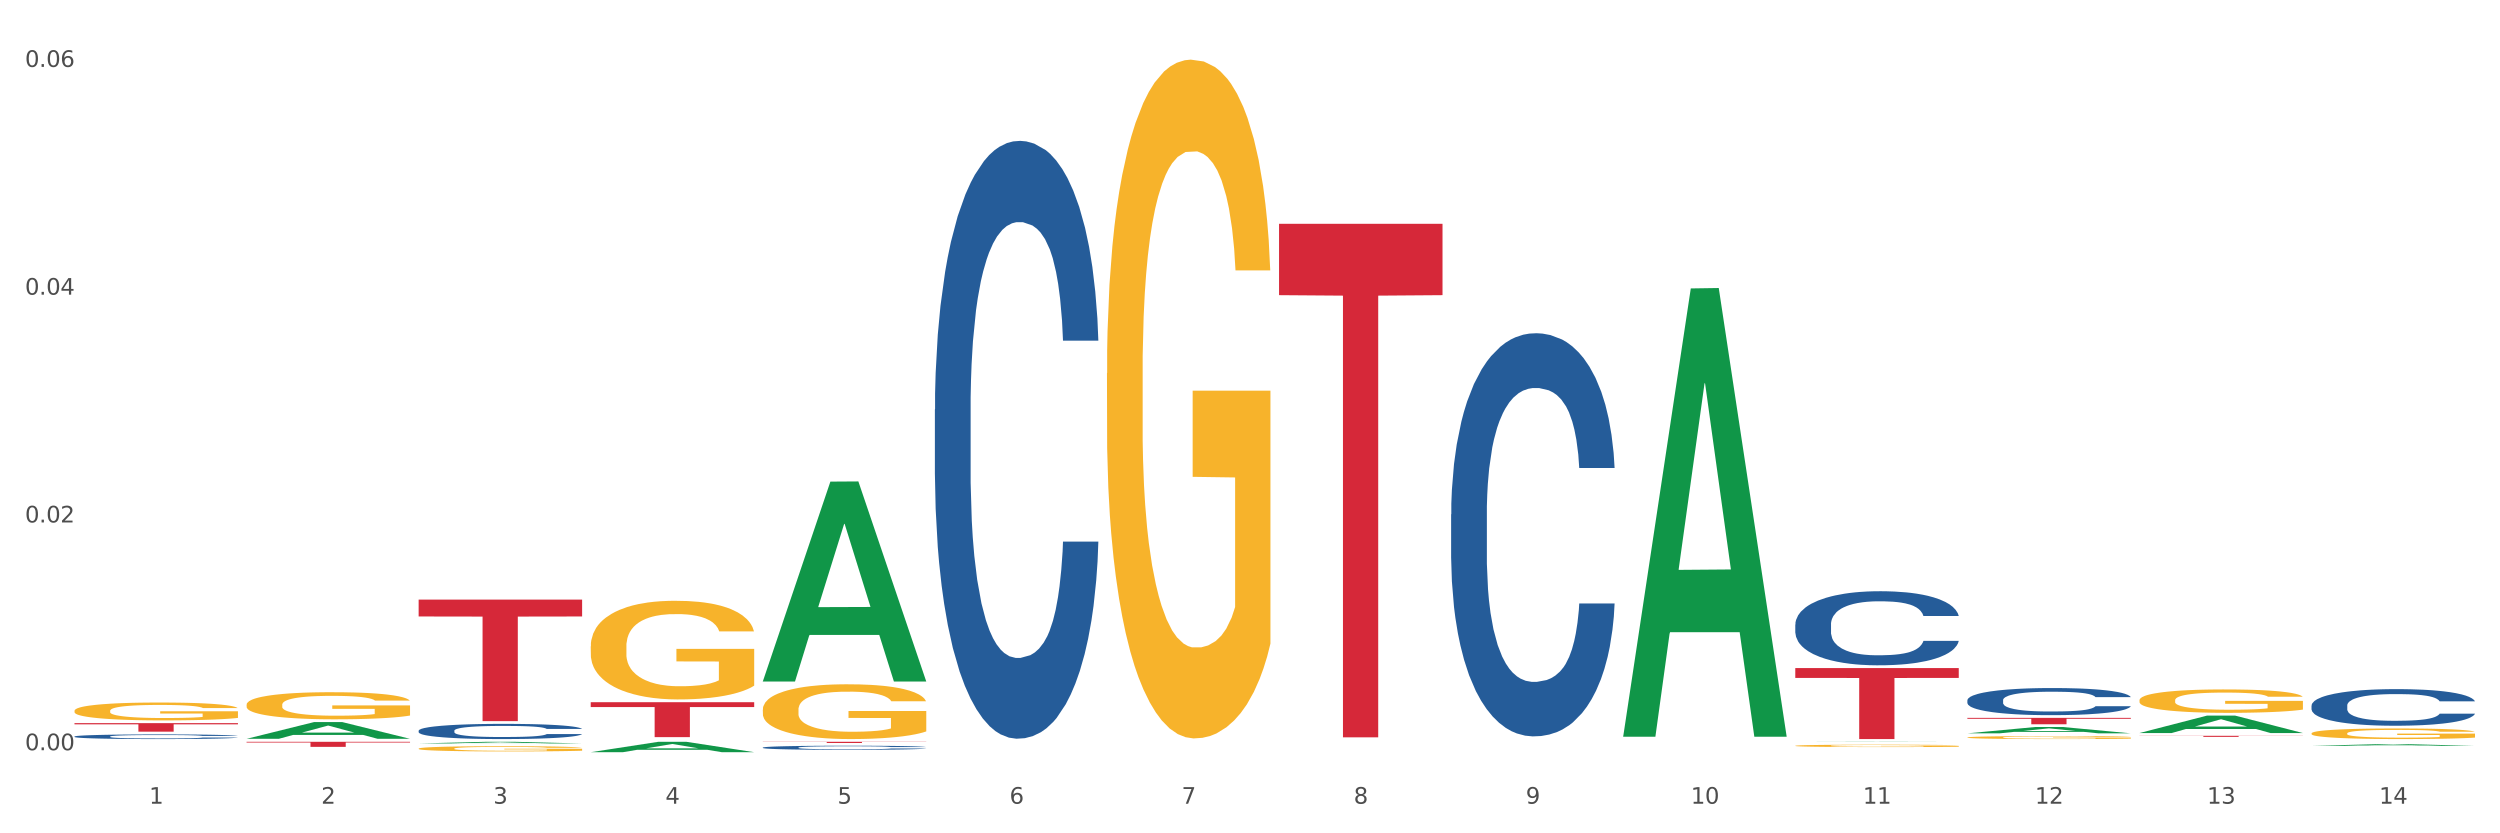 <?xml version="1.0" encoding="utf-8" standalone="no"?>
<!DOCTYPE svg PUBLIC "-//W3C//DTD SVG 1.1//EN"
  "http://www.w3.org/Graphics/SVG/1.1/DTD/svg11.dtd">
<svg xmlns:xlink="http://www.w3.org/1999/xlink" width="1080pt" height="360pt" viewBox="0 0 1080 360" xmlns="http://www.w3.org/2000/svg" version="1.1">
 <rect x="0" y="0" width="1080" height="360" fill="#333333" stroke="none"/>
 <defs>
  <style type="text/css">*{stroke-linejoin: round; stroke-linecap: butt}</style>
 </defs>
 <g id="figure_1">
  <g id="patch_1">
   <path d="M 0 360 
L 1080 360 
L 1080 0 
L 0 0 
z
" style="fill: #ffffff; stroke: #ffffff; stroke-linejoin: miter"/>
  </g>
  <g id="axes_1">
   <g id="matplotlib.axis_1">
    <g id="xtick_1">
     <g id="text_1">
      <!-- 1 -->
      <g style="fill: #4d4d4d" transform="translate(64.432 347.204) scale(0.096 -0.096)">
       <defs>
        <path id="DejaVuSans-31" d="M 794 531 
L 1825 531 
L 1825 4091 
L 703 3866 
L 703 4441 
L 1819 4666 
L 2450 4666 
L 2450 531 
L 3481 531 
L 3481 0 
L 794 0 
L 794 531 
z
" transform="scale(0.016)"/>
       </defs>
       <use xlink:href="#DejaVuSans-31"/>
      </g>
     </g>
    </g>
    <g id="xtick_2">
     <g id="text_2">
      <!-- 2 -->
      <g style="fill: #4d4d4d" transform="translate(138.771 347.204) scale(0.096 -0.096)">
       <defs>
        <path id="DejaVuSans-32" d="M 1228 531 
L 3431 531 
L 3431 0 
L 469 0 
L 469 531 
Q 828 903 1448 1529 
Q 2069 2156 2228 2338 
Q 2531 2678 2651 2914 
Q 2772 3150 2772 3378 
Q 2772 3750 2511 3984 
Q 2250 4219 1831 4219 
Q 1534 4219 1204 4116 
Q 875 4013 500 3803 
L 500 4441 
Q 881 4594 1212 4672 
Q 1544 4750 1819 4750 
Q 2544 4750 2975 4387 
Q 3406 4025 3406 3419 
Q 3406 3131 3298 2873 
Q 3191 2616 2906 2266 
Q 2828 2175 2409 1742 
Q 1991 1309 1228 531 
z
" transform="scale(0.016)"/>
       </defs>
       <use xlink:href="#DejaVuSans-32"/>
      </g>
     </g>
    </g>
    <g id="xtick_3">
     <g id="text_3">
      <!-- 3 -->
      <g style="fill: #4d4d4d" transform="translate(213.109 347.204) scale(0.096 -0.096)">
       <defs>
        <path id="DejaVuSans-33" d="M 2597 2516 
Q 3050 2419 3304 2112 
Q 3559 1806 3559 1356 
Q 3559 666 3084 287 
Q 2609 -91 1734 -91 
Q 1441 -91 1130 -33 
Q 819 25 488 141 
L 488 750 
Q 750 597 1062 519 
Q 1375 441 1716 441 
Q 2309 441 2620 675 
Q 2931 909 2931 1356 
Q 2931 1769 2642 2001 
Q 2353 2234 1838 2234 
L 1294 2234 
L 1294 2753 
L 1863 2753 
Q 2328 2753 2575 2939 
Q 2822 3125 2822 3475 
Q 2822 3834 2567 4026 
Q 2313 4219 1838 4219 
Q 1578 4219 1281 4162 
Q 984 4106 628 3988 
L 628 4550 
Q 988 4650 1302 4700 
Q 1616 4750 1894 4750 
Q 2613 4750 3031 4423 
Q 3450 4097 3450 3541 
Q 3450 3153 3228 2886 
Q 3006 2619 2597 2516 
z
" transform="scale(0.016)"/>
       </defs>
       <use xlink:href="#DejaVuSans-33"/>
      </g>
     </g>
    </g>
    <g id="xtick_4">
     <g id="text_4">
      <!-- 4 -->
      <g style="fill: #4d4d4d" transform="translate(287.448 347.204) scale(0.096 -0.096)">
       <defs>
        <path id="DejaVuSans-34" d="M 2419 4116 
L 825 1625 
L 2419 1625 
L 2419 4116 
z
M 2253 4666 
L 3047 4666 
L 3047 1625 
L 3713 1625 
L 3713 1100 
L 3047 1100 
L 3047 0 
L 2419 0 
L 2419 1100 
L 313 1100 
L 313 1709 
L 2253 4666 
z
" transform="scale(0.016)"/>
       </defs>
       <use xlink:href="#DejaVuSans-34"/>
      </g>
     </g>
    </g>
    <g id="xtick_5">
     <g id="text_5">
      <!-- 5 -->
      <g style="fill: #4d4d4d" transform="translate(361.787 347.204) scale(0.096 -0.096)">
       <defs>
        <path id="DejaVuSans-35" d="M 691 4666 
L 3169 4666 
L 3169 4134 
L 1269 4134 
L 1269 2991 
Q 1406 3038 1543 3061 
Q 1681 3084 1819 3084 
Q 2600 3084 3056 2656 
Q 3513 2228 3513 1497 
Q 3513 744 3044 326 
Q 2575 -91 1722 -91 
Q 1428 -91 1123 -41 
Q 819 9 494 109 
L 494 744 
Q 775 591 1075 516 
Q 1375 441 1709 441 
Q 2250 441 2565 725 
Q 2881 1009 2881 1497 
Q 2881 1984 2565 2268 
Q 2250 2553 1709 2553 
Q 1456 2553 1204 2497 
Q 953 2441 691 2322 
L 691 4666 
z
" transform="scale(0.016)"/>
       </defs>
       <use xlink:href="#DejaVuSans-35"/>
      </g>
     </g>
    </g>
    <g id="xtick_6">
     <g id="text_6">
      <!-- 6 -->
      <g style="fill: #4d4d4d" transform="translate(436.125 347.204) scale(0.096 -0.096)">
       <defs>
        <path id="DejaVuSans-36" d="M 2113 2584 
Q 1688 2584 1439 2293 
Q 1191 2003 1191 1497 
Q 1191 994 1439 701 
Q 1688 409 2113 409 
Q 2538 409 2786 701 
Q 3034 994 3034 1497 
Q 3034 2003 2786 2293 
Q 2538 2584 2113 2584 
z
M 3366 4563 
L 3366 3988 
Q 3128 4100 2886 4159 
Q 2644 4219 2406 4219 
Q 1781 4219 1451 3797 
Q 1122 3375 1075 2522 
Q 1259 2794 1537 2939 
Q 1816 3084 2150 3084 
Q 2853 3084 3261 2657 
Q 3669 2231 3669 1497 
Q 3669 778 3244 343 
Q 2819 -91 2113 -91 
Q 1303 -91 875 529 
Q 447 1150 447 2328 
Q 447 3434 972 4092 
Q 1497 4750 2381 4750 
Q 2619 4750 2861 4703 
Q 3103 4656 3366 4563 
z
" transform="scale(0.016)"/>
       </defs>
       <use xlink:href="#DejaVuSans-36"/>
      </g>
     </g>
    </g>
    <g id="xtick_7">
     <g id="text_7">
      <!-- 7 -->
      <g style="fill: #4d4d4d" transform="translate(510.464 347.204) scale(0.096 -0.096)">
       <defs>
        <path id="DejaVuSans-37" d="M 525 4666 
L 3525 4666 
L 3525 4397 
L 1831 0 
L 1172 0 
L 2766 4134 
L 525 4134 
L 525 4666 
z
" transform="scale(0.016)"/>
       </defs>
       <use xlink:href="#DejaVuSans-37"/>
      </g>
     </g>
    </g>
    <g id="xtick_8">
     <g id="text_8">
      <!-- 8 -->
      <g style="fill: #4d4d4d" transform="translate(584.803 347.204) scale(0.096 -0.096)">
       <defs>
        <path id="DejaVuSans-38" d="M 2034 2216 
Q 1584 2216 1326 1975 
Q 1069 1734 1069 1313 
Q 1069 891 1326 650 
Q 1584 409 2034 409 
Q 2484 409 2743 651 
Q 3003 894 3003 1313 
Q 3003 1734 2745 1975 
Q 2488 2216 2034 2216 
z
M 1403 2484 
Q 997 2584 770 2862 
Q 544 3141 544 3541 
Q 544 4100 942 4425 
Q 1341 4750 2034 4750 
Q 2731 4750 3128 4425 
Q 3525 4100 3525 3541 
Q 3525 3141 3298 2862 
Q 3072 2584 2669 2484 
Q 3125 2378 3379 2068 
Q 3634 1759 3634 1313 
Q 3634 634 3220 271 
Q 2806 -91 2034 -91 
Q 1263 -91 848 271 
Q 434 634 434 1313 
Q 434 1759 690 2068 
Q 947 2378 1403 2484 
z
M 1172 3481 
Q 1172 3119 1398 2916 
Q 1625 2713 2034 2713 
Q 2441 2713 2670 2916 
Q 2900 3119 2900 3481 
Q 2900 3844 2670 4047 
Q 2441 4250 2034 4250 
Q 1625 4250 1398 4047 
Q 1172 3844 1172 3481 
z
" transform="scale(0.016)"/>
       </defs>
       <use xlink:href="#DejaVuSans-38"/>
      </g>
     </g>
    </g>
    <g id="xtick_9">
     <g id="text_9">
      <!-- 9 -->
      <g style="fill: #4d4d4d" transform="translate(659.142 347.204) scale(0.096 -0.096)">
       <defs>
        <path id="DejaVuSans-39" d="M 703 97 
L 703 672 
Q 941 559 1184 500 
Q 1428 441 1663 441 
Q 2288 441 2617 861 
Q 2947 1281 2994 2138 
Q 2813 1869 2534 1725 
Q 2256 1581 1919 1581 
Q 1219 1581 811 2004 
Q 403 2428 403 3163 
Q 403 3881 828 4315 
Q 1253 4750 1959 4750 
Q 2769 4750 3195 4129 
Q 3622 3509 3622 2328 
Q 3622 1225 3098 567 
Q 2575 -91 1691 -91 
Q 1453 -91 1209 -44 
Q 966 3 703 97 
z
M 1959 2075 
Q 2384 2075 2632 2365 
Q 2881 2656 2881 3163 
Q 2881 3666 2632 3958 
Q 2384 4250 1959 4250 
Q 1534 4250 1286 3958 
Q 1038 3666 1038 3163 
Q 1038 2656 1286 2365 
Q 1534 2075 1959 2075 
z
" transform="scale(0.016)"/>
       </defs>
       <use xlink:href="#DejaVuSans-39"/>
      </g>
     </g>
    </g>
    <g id="xtick_10">
     <g id="text_10">
      <!-- 10 -->
      <g style="fill: #4d4d4d" transform="translate(730.426 347.204) scale(0.096 -0.096)">
       <defs>
        <path id="DejaVuSans-30" d="M 2034 4250 
Q 1547 4250 1301 3770 
Q 1056 3291 1056 2328 
Q 1056 1369 1301 889 
Q 1547 409 2034 409 
Q 2525 409 2770 889 
Q 3016 1369 3016 2328 
Q 3016 3291 2770 3770 
Q 2525 4250 2034 4250 
z
M 2034 4750 
Q 2819 4750 3233 4129 
Q 3647 3509 3647 2328 
Q 3647 1150 3233 529 
Q 2819 -91 2034 -91 
Q 1250 -91 836 529 
Q 422 1150 422 2328 
Q 422 3509 836 4129 
Q 1250 4750 2034 4750 
z
" transform="scale(0.016)"/>
       </defs>
       <use xlink:href="#DejaVuSans-31"/>
       <use xlink:href="#DejaVuSans-30" transform="translate(63.623 0)"/>
      </g>
     </g>
    </g>
    <g id="xtick_11">
     <g id="text_11">
      <!-- 11 -->
      <g style="fill: #4d4d4d" transform="translate(804.765 347.204) scale(0.096 -0.096)">
       <use xlink:href="#DejaVuSans-31"/>
       <use xlink:href="#DejaVuSans-31" transform="translate(63.623 0)"/>
      </g>
     </g>
    </g>
    <g id="xtick_12">
     <g id="text_12">
      <!-- 12 -->
      <g style="fill: #4d4d4d" transform="translate(879.104 347.204) scale(0.096 -0.096)">
       <use xlink:href="#DejaVuSans-31"/>
       <use xlink:href="#DejaVuSans-32" transform="translate(63.623 0)"/>
      </g>
     </g>
    </g>
    <g id="xtick_13">
     <g id="text_13">
      <!-- 13 -->
      <g style="fill: #4d4d4d" transform="translate(953.442 347.204) scale(0.096 -0.096)">
       <use xlink:href="#DejaVuSans-31"/>
       <use xlink:href="#DejaVuSans-33" transform="translate(63.623 0)"/>
      </g>
     </g>
    </g>
    <g id="xtick_14">
     <g id="text_14">
      <!-- 14 -->
      <g style="fill: #4d4d4d" transform="translate(1027.781 347.204) scale(0.096 -0.096)">
       <use xlink:href="#DejaVuSans-31"/>
       <use xlink:href="#DejaVuSans-34" transform="translate(63.623 0)"/>
      </g>
     </g>
    </g>
    <g id="xtick_15"/>
    <g id="xtick_16"/>
    <g id="xtick_17"/>
    <g id="xtick_18"/>
    <g id="xtick_19"/>
    <g id="xtick_20"/>
    <g id="xtick_21"/>
    <g id="xtick_22"/>
    <g id="xtick_23"/>
    <g id="xtick_24"/>
    <g id="xtick_25"/>
    <g id="xtick_26"/>
    <g id="xtick_27"/>
   </g>
   <g id="matplotlib.axis_2">
    <g id="ytick_1">
     <g id="text_15">
      <!-- 0.00 -->
      <g style="fill: #4d4d4d" transform="translate(10.8 324.103) scale(0.096 -0.096)">
       <defs>
        <path id="DejaVuSans-2e" d="M 684 794 
L 1344 794 
L 1344 0 
L 684 0 
L 684 794 
z
" transform="scale(0.016)"/>
       </defs>
       <use xlink:href="#DejaVuSans-30"/>
       <use xlink:href="#DejaVuSans-2e" transform="translate(63.623 0)"/>
       <use xlink:href="#DejaVuSans-30" transform="translate(95.41 0)"/>
       <use xlink:href="#DejaVuSans-30" transform="translate(159.033 0)"/>
      </g>
     </g>
    </g>
    <g id="ytick_2">
     <g id="text_16">
      <!-- 0.02 -->
      <g style="fill: #4d4d4d" transform="translate(10.8 225.702) scale(0.096 -0.096)">
       <use xlink:href="#DejaVuSans-30"/>
       <use xlink:href="#DejaVuSans-2e" transform="translate(63.623 0)"/>
       <use xlink:href="#DejaVuSans-30" transform="translate(95.41 0)"/>
       <use xlink:href="#DejaVuSans-32" transform="translate(159.033 0)"/>
      </g>
     </g>
    </g>
    <g id="ytick_3">
     <g id="text_17">
      <!-- 0.04 -->
      <g style="fill: #4d4d4d" transform="translate(10.8 127.301) scale(0.096 -0.096)">
       <use xlink:href="#DejaVuSans-30"/>
       <use xlink:href="#DejaVuSans-2e" transform="translate(63.623 0)"/>
       <use xlink:href="#DejaVuSans-30" transform="translate(95.41 0)"/>
       <use xlink:href="#DejaVuSans-34" transform="translate(159.033 0)"/>
      </g>
     </g>
    </g>
    <g id="ytick_4">
     <g id="text_18">
      <!-- 0.06 -->
      <g style="fill: #4d4d4d" transform="translate(10.8 28.901) scale(0.096 -0.096)">
       <use xlink:href="#DejaVuSans-30"/>
       <use xlink:href="#DejaVuSans-2e" transform="translate(63.623 0)"/>
       <use xlink:href="#DejaVuSans-30" transform="translate(95.41 0)"/>
       <use xlink:href="#DejaVuSans-36" transform="translate(159.033 0)"/>
      </g>
     </g>
    </g>
    <g id="ytick_5"/>
    <g id="ytick_6"/>
    <g id="ytick_7"/>
   </g>
   <g id="PolyCollection_1">
    <path d="M 924.24 316.664 
L 924.312 316.657 
L 953.435 309.136 
L 965.52 309.129 
L 994.861 316.678 
L 980.883 316.678 
L 974.548 314.92 
L 944.48 314.92 
L 944.261 314.948 
L 938.145 316.678 
L 924.24 316.678 
L 924.24 316.664 
L 948.265 313.871 
L 970.763 313.864 
L 959.623 310.738 
L 959.478 310.724 
L 959.332 310.745 
L 948.193 313.864 
L 948.265 313.871 
L 924.24 316.664 
z
" clip-path="url(#p79825a7c13)" style="fill: #109648"/>
    <path d="M 998.578 322.217 
L 998.651 322.217 
L 1027.773 321.459 
L 1039.859 321.459 
L 1069.2 322.219 
L 1055.221 322.219 
L 1048.887 322.042 
L 1018.818 322.042 
L 1018.6 322.045 
L 1012.484 322.219 
L 998.578 322.219 
L 998.578 322.217 
L 1022.604 321.936 
L 1045.101 321.935 
L 1033.962 321.621 
L 1033.816 321.619 
L 1033.671 321.621 
L 1022.531 321.935 
L 1022.604 321.936 
L 998.578 322.217 
z
" clip-path="url(#p79825a7c13)" style="fill: #109648"/>
    <path d="M 849.901 310.13 
L 920.523 310.13 
L 920.523 310.515 
L 892.742 310.517 
L 892.742 312.895 
L 877.514 312.895 
L 877.514 310.517 
L 849.901 310.515 
L 849.901 310.133 
L 849.901 310.13 
z
" clip-path="url(#p79825a7c13)" style="fill: #d62839"/>
    <path d="M 924.24 317.857 
L 994.861 317.857 
L 994.861 317.92 
L 967.081 317.921 
L 967.081 318.313 
L 951.852 318.313 
L 951.852 317.921 
L 924.24 317.92 
L 924.24 317.857 
L 924.24 317.857 
z
" clip-path="url(#p79825a7c13)" style="fill: #d62839"/>
    <path d="M 775.562 288.594 
L 846.184 288.594 
L 846.184 292.858 
L 818.404 292.887 
L 818.404 319.277 
L 803.175 319.277 
L 803.175 292.887 
L 775.562 292.858 
L 775.562 288.623 
L 775.562 288.594 
z
" clip-path="url(#p79825a7c13)" style="fill: #d62839"/>
    <path d="M 552.546 96.678 
L 623.168 96.678 
L 623.168 127.508 
L 595.388 127.716 
L 595.388 318.527 
L 580.159 318.527 
L 580.159 127.716 
L 552.546 127.508 
L 552.546 96.886 
L 552.546 96.678 
z
" clip-path="url(#p79825a7c13)" style="fill: #d62839"/>
    <path d="M 329.53 320.455 
L 400.152 320.455 
L 400.152 320.527 
L 372.371 320.527 
L 372.371 320.968 
L 357.143 320.968 
L 357.143 320.527 
L 329.53 320.527 
L 329.53 320.456 
L 329.53 320.455 
z
" clip-path="url(#p79825a7c13)" style="fill: #d62839"/>
    <path d="M 255.191 303.339 
L 325.813 303.339 
L 325.813 305.439 
L 298.033 305.453 
L 298.033 318.455 
L 282.804 318.455 
L 282.804 305.453 
L 255.191 305.439 
L 255.191 303.353 
L 255.191 303.339 
z
" clip-path="url(#p79825a7c13)" style="fill: #d62839"/>
    <path d="M 998.578 304.807 
L 998.662 304.793 
L 998.662 304.388 
L 998.912 303.839 
L 999.83 302.828 
L 1000.999 302.062 
L 1003.003 301.166 
L 1004.088 300.791 
L 1005.507 300.372 
L 1008.429 299.693 
L 1011.768 299.115 
L 1014.105 298.797 
L 1015.858 298.595 
L 1019.781 298.234 
L 1022.035 298.075 
L 1024.373 297.945 
L 1026.376 297.858 
L 1029.715 297.757 
L 1032.387 297.714 
L 1035.475 297.699 
L 1038.063 297.714 
L 1041.486 297.772 
L 1046.494 297.945 
L 1048.414 298.046 
L 1051.002 298.219 
L 1053.673 298.451 
L 1055.844 298.682 
L 1058.348 299.014 
L 1060.936 299.447 
L 1063.44 299.996 
L 1065.193 300.502 
L 1066.612 301.036 
L 1067.864 301.687 
L 1068.783 302.394 
L 1069.2 302.987 
L 1053.924 302.987 
L 1053.506 302.452 
L 1052.671 301.874 
L 1051.837 301.484 
L 1050.918 301.166 
L 1049.499 300.805 
L 1048.247 300.574 
L 1046.16 300.3 
L 1044.24 300.126 
L 1042.654 300.025 
L 1040.734 299.938 
L 1036.644 299.852 
L 1033.722 299.852 
L 1031.886 299.881 
L 1029.632 299.953 
L 1027.712 300.054 
L 1025.458 300.227 
L 1023.705 300.415 
L 1021.952 300.661 
L 1020.95 300.834 
L 1019.448 301.152 
L 1018.446 301.412 
L 1017.11 301.86 
L 1016.359 302.178 
L 1015.023 303.001 
L 1014.439 303.608 
L 1014.188 304.027 
L 1014.022 304.489 
L 1014.022 306.743 
L 1014.522 307.754 
L 1014.94 308.187 
L 1015.608 308.679 
L 1016.86 309.314 
L 1018.696 309.935 
L 1020.616 310.383 
L 1022.202 310.658 
L 1023.705 310.86 
L 1025.207 311.019 
L 1027.044 311.163 
L 1028.547 311.25 
L 1030.8 311.337 
L 1033.472 311.38 
L 1035.559 311.38 
L 1039.816 311.308 
L 1041.736 311.236 
L 1043.572 311.135 
L 1045.576 310.976 
L 1047.162 310.802 
L 1048.08 310.672 
L 1049.583 310.398 
L 1050.752 310.109 
L 1051.753 309.777 
L 1052.421 309.488 
L 1053.172 309.054 
L 1053.757 308.563 
L 1053.924 308.303 
L 1069.2 308.303 
L 1068.866 308.823 
L 1068.282 309.329 
L 1067.113 310.008 
L 1066.195 310.398 
L 1064.776 310.875 
L 1063.273 311.279 
L 1061.186 311.727 
L 1059.266 312.059 
L 1057.263 312.348 
L 1055.092 312.608 
L 1051.169 312.969 
L 1049.75 313.07 
L 1046.745 313.244 
L 1044.407 313.345 
L 1040.985 313.446 
L 1037.479 313.504 
L 1033.806 313.518 
L 1030.55 313.489 
L 1026.96 313.403 
L 1024.707 313.316 
L 1022.202 313.186 
L 1019.281 312.984 
L 1016.526 312.738 
L 1013.938 312.449 
L 1011.517 312.117 
L 1009.263 311.741 
L 1006.342 311.12 
L 1004.171 310.513 
L 1002.585 309.95 
L 1001.5 309.473 
L 1000.415 308.866 
L 999.83 308.447 
L 998.912 307.436 
L 998.578 306.497 
L 998.578 304.807 
z
" clip-path="url(#p79825a7c13)" style="fill: #255c99"/>
    <path d="M 849.901 302.497 
L 849.984 302.487 
L 849.984 302.187 
L 850.235 301.78 
L 851.153 301.031 
L 852.322 300.464 
L 854.325 299.8 
L 855.41 299.522 
L 856.829 299.212 
L 859.751 298.708 
L 863.09 298.28 
L 865.428 298.045 
L 867.181 297.895 
L 871.104 297.627 
L 873.358 297.51 
L 875.695 297.413 
L 877.699 297.349 
L 881.038 297.274 
L 883.709 297.242 
L 886.798 297.231 
L 889.386 297.242 
L 892.808 297.285 
L 897.817 297.413 
L 899.737 297.488 
L 902.325 297.617 
L 904.996 297.788 
L 907.166 297.959 
L 909.671 298.205 
L 912.258 298.526 
L 914.763 298.933 
L 916.516 299.308 
L 917.935 299.704 
L 919.187 300.186 
L 920.105 300.71 
L 920.523 301.149 
L 905.246 301.149 
L 904.829 300.753 
L 903.994 300.325 
L 903.159 300.036 
L 902.241 299.8 
L 900.822 299.533 
L 899.57 299.361 
L 897.483 299.158 
L 895.563 299.03 
L 893.977 298.955 
L 892.057 298.89 
L 887.966 298.826 
L 885.045 298.826 
L 883.208 298.848 
L 880.954 298.901 
L 879.034 298.976 
L 876.78 299.104 
L 875.027 299.244 
L 873.274 299.426 
L 872.273 299.554 
L 870.77 299.789 
L 869.768 299.982 
L 868.433 300.314 
L 867.681 300.549 
L 866.346 301.16 
L 865.761 301.609 
L 865.511 301.919 
L 865.344 302.262 
L 865.344 303.932 
L 865.845 304.681 
L 866.262 305.002 
L 866.93 305.366 
L 868.182 305.837 
L 870.019 306.297 
L 871.939 306.629 
L 873.525 306.832 
L 875.027 306.982 
L 876.53 307.1 
L 878.367 307.207 
L 879.869 307.271 
L 882.123 307.335 
L 884.794 307.367 
L 886.881 307.367 
L 891.139 307.314 
L 893.059 307.26 
L 894.895 307.185 
L 896.899 307.068 
L 898.485 306.939 
L 899.403 306.843 
L 900.905 306.64 
L 902.074 306.426 
L 903.076 306.179 
L 903.744 305.965 
L 904.495 305.644 
L 905.079 305.28 
L 905.246 305.088 
L 920.523 305.088 
L 920.189 305.473 
L 919.604 305.848 
L 918.436 306.351 
L 917.517 306.64 
L 916.098 306.993 
L 914.596 307.293 
L 912.509 307.624 
L 910.589 307.87 
L 908.585 308.085 
L 906.415 308.277 
L 902.491 308.545 
L 901.072 308.62 
L 898.067 308.748 
L 895.73 308.823 
L 892.307 308.898 
L 888.801 308.941 
L 885.128 308.952 
L 881.873 308.93 
L 878.283 308.866 
L 876.029 308.802 
L 873.525 308.705 
L 870.603 308.556 
L 867.848 308.374 
L 865.261 308.159 
L 862.84 307.913 
L 860.586 307.635 
L 857.664 307.175 
L 855.494 306.725 
L 853.908 306.308 
L 852.823 305.955 
L 851.737 305.505 
L 851.153 305.195 
L 850.235 304.445 
L 849.901 303.75 
L 849.901 302.497 
z
" clip-path="url(#p79825a7c13)" style="fill: #255c99"/>
    <path d="M 626.885 222.209 
L 626.968 222.05 
L 626.968 217.596 
L 627.219 211.552 
L 628.137 200.418 
L 629.306 191.988 
L 631.309 182.127 
L 632.394 177.991 
L 633.813 173.379 
L 636.735 165.903 
L 640.074 159.541 
L 642.411 156.041 
L 644.164 153.815 
L 648.088 149.838 
L 650.342 148.089 
L 652.679 146.657 
L 654.683 145.703 
L 658.022 144.589 
L 660.693 144.112 
L 663.782 143.953 
L 666.369 144.112 
L 669.792 144.748 
L 674.801 146.657 
L 676.721 147.771 
L 679.308 149.679 
L 681.98 152.224 
L 684.15 154.769 
L 686.654 158.427 
L 689.242 163.199 
L 691.747 169.243 
L 693.5 174.81 
L 694.919 180.695 
L 696.171 187.853 
L 697.089 195.646 
L 697.506 202.168 
L 682.23 202.168 
L 681.813 196.283 
L 680.978 189.92 
L 680.143 185.626 
L 679.225 182.127 
L 677.806 178.15 
L 676.554 175.605 
L 674.467 172.583 
L 672.547 170.675 
L 670.961 169.561 
L 669.041 168.607 
L 664.95 167.653 
L 662.029 167.653 
L 660.192 167.971 
L 657.938 168.766 
L 656.018 169.879 
L 653.764 171.788 
L 652.011 173.856 
L 650.258 176.56 
L 649.257 178.468 
L 647.754 181.968 
L 646.752 184.831 
L 645.417 189.761 
L 644.665 193.261 
L 643.33 202.327 
L 642.745 209.007 
L 642.495 213.62 
L 642.328 218.71 
L 642.328 243.522 
L 642.829 254.656 
L 643.246 259.428 
L 643.914 264.836 
L 645.166 271.834 
L 647.003 278.674 
L 648.923 283.605 
L 650.509 286.627 
L 652.011 288.853 
L 653.514 290.603 
L 655.35 292.194 
L 656.853 293.148 
L 659.107 294.102 
L 661.778 294.579 
L 663.865 294.579 
L 668.122 293.784 
L 670.042 292.989 
L 671.879 291.876 
L 673.882 290.126 
L 675.468 288.217 
L 676.387 286.786 
L 677.889 283.764 
L 679.058 280.583 
L 680.06 276.924 
L 680.728 273.743 
L 681.479 268.971 
L 682.063 263.564 
L 682.23 260.7 
L 697.506 260.7 
L 697.173 266.427 
L 696.588 271.993 
L 695.42 279.469 
L 694.501 283.764 
L 693.082 289.013 
L 691.58 293.466 
L 689.493 298.397 
L 687.573 302.055 
L 685.569 305.236 
L 683.399 308.099 
L 679.475 312.076 
L 678.056 313.189 
L 675.051 315.098 
L 672.714 316.211 
L 669.291 317.325 
L 665.785 317.961 
L 662.112 318.12 
L 658.856 317.802 
L 655.267 316.847 
L 653.013 315.893 
L 650.509 314.462 
L 647.587 312.235 
L 644.832 309.531 
L 642.244 306.35 
L 639.824 302.691 
L 637.57 298.556 
L 634.648 291.716 
L 632.478 285.036 
L 630.892 278.833 
L 629.806 273.584 
L 628.721 266.904 
L 628.137 262.291 
L 627.219 251.157 
L 626.885 240.818 
L 626.885 222.209 
z
" clip-path="url(#p79825a7c13)" style="fill: #255c99"/>
    <path d="M 775.562 269.789 
L 775.646 269.76 
L 775.646 268.941 
L 775.896 267.83 
L 776.814 265.784 
L 777.983 264.235 
L 779.986 262.423 
L 781.072 261.663 
L 782.491 260.815 
L 785.412 259.441 
L 788.752 258.272 
L 791.089 257.629 
L 792.842 257.22 
L 796.765 256.489 
L 799.019 256.167 
L 801.357 255.904 
L 803.36 255.729 
L 806.699 255.524 
L 809.37 255.437 
L 812.459 255.407 
L 815.047 255.437 
L 818.469 255.553 
L 823.478 255.904 
L 825.398 256.109 
L 827.986 256.46 
L 830.657 256.927 
L 832.828 257.395 
L 835.332 258.067 
L 837.92 258.944 
L 840.424 260.055 
L 842.177 261.078 
L 843.596 262.16 
L 844.848 263.475 
L 845.766 264.907 
L 846.184 266.106 
L 830.908 266.106 
L 830.49 265.024 
L 829.655 263.855 
L 828.821 263.066 
L 827.902 262.423 
L 826.483 261.692 
L 825.231 261.224 
L 823.144 260.669 
L 821.224 260.318 
L 819.638 260.113 
L 817.718 259.938 
L 813.628 259.763 
L 810.706 259.763 
L 808.87 259.821 
L 806.616 259.967 
L 804.696 260.172 
L 802.442 260.523 
L 800.689 260.903 
L 798.936 261.4 
L 797.934 261.75 
L 796.431 262.393 
L 795.43 262.92 
L 794.094 263.826 
L 793.343 264.469 
L 792.007 266.135 
L 791.423 267.363 
L 791.172 268.21 
L 791.005 269.146 
L 791.005 273.706 
L 791.506 275.752 
L 791.924 276.629 
L 792.591 277.623 
L 793.844 278.909 
L 795.68 280.166 
L 797.6 281.072 
L 799.186 281.627 
L 800.689 282.037 
L 802.191 282.358 
L 804.028 282.65 
L 805.53 282.826 
L 807.784 283.001 
L 810.456 283.089 
L 812.543 283.089 
L 816.8 282.943 
L 818.72 282.797 
L 820.556 282.592 
L 822.56 282.27 
L 824.146 281.92 
L 825.064 281.657 
L 826.567 281.101 
L 827.735 280.517 
L 828.737 279.844 
L 829.405 279.26 
L 830.156 278.383 
L 830.741 277.389 
L 830.908 276.863 
L 846.184 276.863 
L 845.85 277.915 
L 845.266 278.938 
L 844.097 280.312 
L 843.179 281.101 
L 841.76 282.066 
L 840.257 282.884 
L 838.17 283.791 
L 836.25 284.463 
L 834.247 285.047 
L 832.076 285.574 
L 828.153 286.304 
L 826.734 286.509 
L 823.728 286.86 
L 821.391 287.064 
L 817.969 287.269 
L 814.463 287.386 
L 810.79 287.415 
L 807.534 287.357 
L 803.944 287.181 
L 801.69 287.006 
L 799.186 286.743 
L 796.264 286.334 
L 793.51 285.837 
L 790.922 285.252 
L 788.501 284.58 
L 786.247 283.82 
L 783.325 282.563 
L 781.155 281.335 
L 779.569 280.195 
L 778.484 279.23 
L 777.399 278.003 
L 776.814 277.155 
L 775.896 275.109 
L 775.562 273.209 
L 775.562 269.789 
z
" clip-path="url(#p79825a7c13)" style="fill: #255c99"/>
    <path d="M 403.869 176.9 
L 403.952 176.664 
L 403.952 170.06 
L 404.202 161.097 
L 405.121 144.586 
L 406.289 132.085 
L 408.293 117.461 
L 409.378 111.328 
L 410.797 104.488 
L 413.719 93.402 
L 417.058 83.968 
L 419.395 78.779 
L 421.148 75.476 
L 425.072 69.58 
L 427.326 66.985 
L 429.663 64.862 
L 431.666 63.447 
L 435.006 61.796 
L 437.677 61.088 
L 440.766 60.853 
L 443.353 61.088 
L 446.776 62.032 
L 451.785 64.862 
L 453.704 66.513 
L 456.292 69.344 
L 458.964 73.118 
L 461.134 76.892 
L 463.638 82.317 
L 466.226 89.393 
L 468.73 98.356 
L 470.483 106.611 
L 471.903 115.338 
L 473.155 125.952 
L 474.073 137.51 
L 474.49 147.18 
L 459.214 147.18 
L 458.797 138.453 
L 457.962 129.019 
L 457.127 122.65 
L 456.209 117.461 
L 454.79 111.564 
L 453.538 107.79 
L 451.451 103.309 
L 449.531 100.479 
L 447.945 98.827 
L 446.025 97.412 
L 441.934 95.997 
L 439.012 95.997 
L 437.176 96.469 
L 434.922 97.648 
L 433.002 99.299 
L 430.748 102.13 
L 428.995 105.196 
L 427.242 109.206 
L 426.24 112.036 
L 424.738 117.225 
L 423.736 121.471 
L 422.401 128.783 
L 421.649 133.972 
L 420.314 147.416 
L 419.729 157.323 
L 419.479 164.163 
L 419.312 171.711 
L 419.312 208.506 
L 419.813 225.017 
L 420.23 232.093 
L 420.898 240.113 
L 422.15 250.491 
L 423.987 260.633 
L 425.907 267.945 
L 427.493 272.427 
L 428.995 275.729 
L 430.498 278.323 
L 432.334 280.682 
L 433.837 282.097 
L 436.091 283.513 
L 438.762 284.22 
L 440.849 284.22 
L 445.106 283.041 
L 447.026 281.861 
L 448.863 280.21 
L 450.866 277.616 
L 452.452 274.785 
L 453.371 272.663 
L 454.873 268.181 
L 456.042 263.464 
L 457.044 258.039 
L 457.711 253.321 
L 458.463 246.245 
L 459.047 238.226 
L 459.214 233.98 
L 474.49 233.98 
L 474.156 242.471 
L 473.572 250.727 
L 472.403 261.813 
L 471.485 268.181 
L 470.066 275.965 
L 468.563 282.569 
L 466.477 289.881 
L 464.557 295.306 
L 462.553 300.023 
L 460.383 304.269 
L 456.459 310.166 
L 455.04 311.817 
L 452.035 314.647 
L 449.698 316.298 
L 446.275 317.949 
L 442.769 318.893 
L 439.096 319.129 
L 435.84 318.657 
L 432.251 317.242 
L 429.997 315.827 
L 427.493 313.704 
L 424.571 310.402 
L 421.816 306.392 
L 419.228 301.674 
L 416.808 296.249 
L 414.554 290.117 
L 411.632 279.975 
L 409.462 270.068 
L 407.875 260.869 
L 406.79 253.086 
L 405.705 243.179 
L 405.121 236.339 
L 404.202 219.828 
L 403.869 204.497 
L 403.869 176.9 
z
" clip-path="url(#p79825a7c13)" style="fill: #255c99"/>
    <path d="M 329.53 322.945 
L 329.613 322.944 
L 329.613 322.898 
L 329.864 322.837 
L 330.782 322.723 
L 331.951 322.637 
L 333.954 322.536 
L 335.039 322.494 
L 336.458 322.447 
L 339.38 322.371 
L 342.719 322.306 
L 345.057 322.27 
L 346.81 322.247 
L 350.733 322.207 
L 352.987 322.189 
L 355.324 322.174 
L 357.328 322.164 
L 360.667 322.153 
L 363.338 322.148 
L 366.427 322.147 
L 369.015 322.148 
L 372.437 322.155 
L 377.446 322.174 
L 379.366 322.186 
L 381.954 322.205 
L 384.625 322.231 
L 386.795 322.257 
L 389.3 322.294 
L 391.887 322.343 
L 394.392 322.405 
L 396.145 322.462 
L 397.564 322.522 
L 398.816 322.595 
L 399.734 322.674 
L 400.152 322.741 
L 384.875 322.741 
L 384.458 322.681 
L 383.623 322.616 
L 382.788 322.572 
L 381.87 322.536 
L 380.451 322.496 
L 379.199 322.47 
L 377.112 322.439 
L 375.192 322.419 
L 373.606 322.408 
L 371.686 322.398 
L 367.595 322.389 
L 364.674 322.389 
L 362.837 322.392 
L 360.583 322.4 
L 358.663 322.411 
L 356.41 322.431 
L 354.656 322.452 
L 352.903 322.479 
L 351.902 322.499 
L 350.399 322.535 
L 349.397 322.564 
L 348.062 322.614 
L 347.31 322.65 
L 345.975 322.743 
L 345.391 322.811 
L 345.14 322.858 
L 344.973 322.91 
L 344.973 323.163 
L 345.474 323.277 
L 345.891 323.325 
L 346.559 323.381 
L 347.811 323.452 
L 349.648 323.522 
L 351.568 323.572 
L 353.154 323.603 
L 354.656 323.626 
L 356.159 323.644 
L 357.996 323.66 
L 359.498 323.67 
L 361.752 323.679 
L 364.423 323.684 
L 366.51 323.684 
L 370.768 323.676 
L 372.688 323.668 
L 374.524 323.657 
L 376.528 323.639 
L 378.114 323.619 
L 379.032 323.605 
L 380.534 323.574 
L 381.703 323.541 
L 382.705 323.504 
L 383.373 323.472 
L 384.124 323.423 
L 384.708 323.368 
L 384.875 323.338 
L 400.152 323.338 
L 399.818 323.397 
L 399.233 323.454 
L 398.065 323.53 
L 397.146 323.574 
L 395.727 323.627 
L 394.225 323.673 
L 392.138 323.723 
L 390.218 323.761 
L 388.214 323.793 
L 386.044 323.822 
L 382.121 323.863 
L 380.701 323.874 
L 377.696 323.894 
L 375.359 323.905 
L 371.936 323.916 
L 368.43 323.923 
L 364.757 323.925 
L 361.502 323.921 
L 357.912 323.912 
L 355.658 323.902 
L 353.154 323.887 
L 350.232 323.865 
L 347.477 323.837 
L 344.89 323.804 
L 342.469 323.767 
L 340.215 323.725 
L 337.293 323.655 
L 335.123 323.587 
L 333.537 323.524 
L 332.452 323.47 
L 331.366 323.402 
L 330.782 323.355 
L 329.864 323.241 
L 329.53 323.135 
L 329.53 322.945 
z
" clip-path="url(#p79825a7c13)" style="fill: #255c99"/>
    <path d="M 180.852 315.659 
L 180.936 315.653 
L 180.936 315.485 
L 181.186 315.257 
L 182.105 314.837 
L 183.273 314.519 
L 185.277 314.147 
L 186.362 313.991 
L 187.781 313.817 
L 190.703 313.535 
L 194.042 313.295 
L 196.379 313.163 
L 198.132 313.079 
L 202.056 312.929 
L 204.31 312.863 
L 206.647 312.809 
L 208.65 312.773 
L 211.989 312.731 
L 214.661 312.713 
L 217.749 312.707 
L 220.337 312.713 
L 223.76 312.737 
L 228.768 312.809 
L 230.688 312.851 
L 233.276 312.923 
L 235.947 313.019 
L 238.118 313.115 
L 240.622 313.253 
L 243.21 313.433 
L 245.714 313.661 
L 247.467 313.871 
L 248.886 314.093 
L 250.139 314.363 
L 251.057 314.657 
L 251.474 314.903 
L 236.198 314.903 
L 235.78 314.681 
L 234.946 314.441 
L 234.111 314.279 
L 233.193 314.147 
L 231.774 313.997 
L 230.521 313.901 
L 228.434 313.787 
L 226.514 313.715 
L 224.928 313.673 
L 223.008 313.637 
L 218.918 313.601 
L 215.996 313.601 
L 214.16 313.613 
L 211.906 313.643 
L 209.986 313.685 
L 207.732 313.757 
L 205.979 313.835 
L 204.226 313.937 
L 203.224 314.009 
L 201.722 314.141 
L 200.72 314.249 
L 199.384 314.435 
L 198.633 314.567 
L 197.297 314.909 
L 196.713 315.161 
L 196.463 315.335 
L 196.296 315.527 
L 196.296 316.463 
L 196.797 316.883 
L 197.214 317.063 
L 197.882 317.267 
L 199.134 317.531 
L 200.97 317.789 
L 202.89 317.975 
L 204.476 318.089 
L 205.979 318.173 
L 207.482 318.239 
L 209.318 318.299 
L 210.821 318.335 
L 213.075 318.371 
L 215.746 318.389 
L 217.833 318.389 
L 222.09 318.359 
L 224.01 318.329 
L 225.847 318.287 
L 227.85 318.221 
L 229.436 318.149 
L 230.354 318.095 
L 231.857 317.981 
L 233.026 317.861 
L 234.027 317.723 
L 234.695 317.603 
L 235.447 317.423 
L 236.031 317.219 
L 236.198 317.111 
L 251.474 317.111 
L 251.14 317.327 
L 250.556 317.537 
L 249.387 317.819 
L 248.469 317.981 
L 247.05 318.179 
L 245.547 318.347 
L 243.46 318.533 
L 241.54 318.671 
L 239.537 318.791 
L 237.367 318.899 
L 233.443 319.049 
L 232.024 319.091 
L 229.019 319.163 
L 226.681 319.205 
L 223.259 319.247 
L 219.753 319.271 
L 216.08 319.277 
L 212.824 319.265 
L 209.235 319.229 
L 206.981 319.193 
L 204.476 319.139 
L 201.555 319.055 
L 198.8 318.953 
L 196.212 318.833 
L 193.791 318.695 
L 191.538 318.539 
L 188.616 318.281 
L 186.445 318.029 
L 184.859 317.795 
L 183.774 317.597 
L 182.689 317.345 
L 182.105 317.171 
L 181.186 316.751 
L 180.852 316.361 
L 180.852 315.659 
z
" clip-path="url(#p79825a7c13)" style="fill: #255c99"/>
    <path d="M 32.175 318.167 
L 32.258 318.165 
L 32.258 318.114 
L 32.509 318.044 
L 33.427 317.915 
L 34.596 317.818 
L 36.599 317.703 
L 37.684 317.656 
L 39.104 317.602 
L 42.025 317.516 
L 45.364 317.442 
L 47.702 317.402 
L 49.455 317.376 
L 53.378 317.33 
L 55.632 317.31 
L 57.969 317.293 
L 59.973 317.282 
L 63.312 317.269 
L 65.983 317.264 
L 69.072 317.262 
L 71.66 317.264 
L 75.082 317.271 
L 80.091 317.293 
L 82.011 317.306 
L 84.599 317.328 
L 87.27 317.358 
L 89.44 317.387 
L 91.945 317.429 
L 94.533 317.485 
L 97.037 317.554 
L 98.79 317.619 
L 100.209 317.687 
L 101.461 317.77 
L 102.379 317.86 
L 102.797 317.935 
L 87.52 317.935 
L 87.103 317.867 
L 86.268 317.794 
L 85.434 317.744 
L 84.515 317.703 
L 83.096 317.657 
L 81.844 317.628 
L 79.757 317.593 
L 77.837 317.571 
L 76.251 317.558 
L 74.331 317.547 
L 70.241 317.536 
L 67.319 317.536 
L 65.482 317.54 
L 63.229 317.549 
L 61.309 317.562 
L 59.055 317.584 
L 57.302 317.608 
L 55.549 317.639 
L 54.547 317.661 
L 53.044 317.702 
L 52.043 317.735 
L 50.707 317.792 
L 49.956 317.832 
L 48.62 317.937 
L 48.036 318.014 
L 47.785 318.068 
L 47.618 318.127 
L 47.618 318.414 
L 48.119 318.542 
L 48.537 318.598 
L 49.204 318.66 
L 50.457 318.741 
L 52.293 318.82 
L 54.213 318.877 
L 55.799 318.912 
L 57.302 318.938 
L 58.804 318.958 
L 60.641 318.977 
L 62.143 318.988 
L 64.397 318.999 
L 67.069 319.004 
L 69.155 319.004 
L 73.413 318.995 
L 75.333 318.986 
L 77.169 318.973 
L 79.173 318.953 
L 80.759 318.931 
L 81.677 318.914 
L 83.18 318.879 
L 84.348 318.842 
L 85.35 318.8 
L 86.018 318.763 
L 86.769 318.708 
L 87.353 318.646 
L 87.52 318.612 
L 102.797 318.612 
L 102.463 318.679 
L 101.879 318.743 
L 100.71 318.829 
L 99.792 318.879 
L 98.372 318.94 
L 96.87 318.991 
L 94.783 319.048 
L 92.863 319.091 
L 90.86 319.128 
L 88.689 319.161 
L 84.766 319.207 
L 83.347 319.22 
L 80.341 319.242 
L 78.004 319.255 
L 74.581 319.267 
L 71.075 319.275 
L 67.402 319.277 
L 64.147 319.273 
L 60.557 319.262 
L 58.303 319.251 
L 55.799 319.234 
L 52.877 319.209 
L 50.123 319.177 
L 47.535 319.14 
L 45.114 319.098 
L 42.86 319.05 
L 39.938 318.971 
L 37.768 318.894 
L 36.182 318.822 
L 35.097 318.761 
L 34.011 318.684 
L 33.427 318.631 
L 32.509 318.502 
L 32.175 318.382 
L 32.175 318.167 
z
" clip-path="url(#p79825a7c13)" style="fill: #255c99"/>
    <path d="M 32.175 312.393 
L 102.797 312.393 
L 102.797 312.906 
L 75.017 312.91 
L 75.017 316.083 
L 59.788 316.083 
L 59.788 312.91 
L 32.175 312.906 
L 32.175 312.397 
L 32.175 312.393 
z
" clip-path="url(#p79825a7c13)" style="fill: #d62839"/>
    <path d="M 106.514 320.455 
L 177.135 320.455 
L 177.135 320.762 
L 149.355 320.764 
L 149.355 322.659 
L 134.126 322.659 
L 134.126 320.764 
L 106.514 320.762 
L 106.514 320.457 
L 106.514 320.455 
z
" clip-path="url(#p79825a7c13)" style="fill: #d62839"/>
    <path d="M 180.852 259.019 
L 251.474 259.019 
L 251.474 266.316 
L 223.694 266.365 
L 223.694 311.528 
L 208.465 311.528 
L 208.465 266.365 
L 180.852 266.316 
L 180.852 259.068 
L 180.852 259.019 
z
" clip-path="url(#p79825a7c13)" style="fill: #d62839"/>
    <path d="M 701.223 317.897 
L 701.296 317.715 
L 730.419 124.602 
L 742.504 124.42 
L 771.845 318.261 
L 757.866 318.261 
L 751.532 273.122 
L 721.463 273.122 
L 721.245 273.851 
L 715.129 318.261 
L 701.223 318.261 
L 701.223 317.897 
L 725.249 246.185 
L 747.746 246.003 
L 736.607 165.737 
L 736.461 165.373 
L 736.316 165.919 
L 725.177 246.003 
L 725.249 246.185 
L 701.223 317.897 
z
" clip-path="url(#p79825a7c13)" style="fill: #109648"/>
    <path d="M 180.852 321.175 
L 180.925 321.175 
L 210.048 320.456 
L 222.133 320.455 
L 251.474 321.177 
L 237.495 321.177 
L 231.161 321.009 
L 201.092 321.009 
L 200.874 321.011 
L 194.758 321.177 
L 180.852 321.177 
L 180.852 321.175 
L 204.878 320.908 
L 227.375 320.908 
L 216.236 320.609 
L 216.09 320.608 
L 215.945 320.61 
L 204.806 320.908 
L 204.878 320.908 
L 180.852 321.175 
z
" clip-path="url(#p79825a7c13)" style="fill: #109648"/>
    <path d="M 255.191 324.941 
L 255.264 324.937 
L 284.386 320.46 
L 296.472 320.455 
L 325.813 324.95 
L 311.834 324.95 
L 305.5 323.903 
L 275.431 323.903 
L 275.213 323.92 
L 269.097 324.95 
L 255.191 324.95 
L 255.191 324.941 
L 279.217 323.278 
L 301.714 323.274 
L 290.575 321.413 
L 290.429 321.405 
L 290.284 321.417 
L 279.144 323.274 
L 279.217 323.278 
L 255.191 324.941 
z
" clip-path="url(#p79825a7c13)" style="fill: #109648"/>
    <path d="M 849.901 318.582 
L 849.984 318.581 
L 849.984 318.539 
L 850.151 318.502 
L 850.985 318.414 
L 852.235 318.341 
L 853.153 318.302 
L 854.07 318.27 
L 855.154 318.238 
L 856.488 318.205 
L 858.906 318.157 
L 860.407 318.132 
L 862.241 318.106 
L 865.576 318.068 
L 867.994 318.047 
L 870.495 318.029 
L 874.581 318.008 
L 877.249 317.999 
L 880.084 317.992 
L 883.502 317.987 
L 886.087 317.986 
L 891.757 317.989 
L 896.593 318 
L 898.927 318.008 
L 901.929 318.022 
L 903.513 318.032 
L 906.098 318.051 
L 908.766 318.075 
L 910.601 318.097 
L 913.352 318.137 
L 915.436 318.177 
L 917.354 318.226 
L 918.355 318.26 
L 919.105 318.292 
L 919.772 318.329 
L 920.439 318.387 
L 905.431 318.387 
L 904.847 318.345 
L 903.93 318.306 
L 902.596 318.269 
L 901.429 318.245 
L 899.428 318.216 
L 897.593 318.197 
L 895.676 318.183 
L 893.341 318.171 
L 891.507 318.165 
L 888.922 318.16 
L 883.836 318.161 
L 880.417 318.171 
L 878.083 318.183 
L 876.582 318.193 
L 875.248 318.205 
L 873.747 318.222 
L 871.996 318.246 
L 870.745 318.269 
L 869.495 318.297 
L 868.494 318.325 
L 867.577 318.358 
L 866.827 318.394 
L 866.243 318.43 
L 865.743 318.475 
L 865.326 318.549 
L 865.326 318.711 
L 865.493 318.747 
L 865.91 318.796 
L 866.41 318.832 
L 867.244 318.876 
L 867.994 318.905 
L 869.411 318.948 
L 870.996 318.983 
L 872.246 319.005 
L 873.497 319.024 
L 875.665 319.05 
L 878.083 319.071 
L 880.167 319.084 
L 883.002 319.096 
L 884.92 319.101 
L 886.587 319.103 
L 890.673 319.103 
L 893.591 319.1 
L 896.843 319.092 
L 899.344 319.081 
L 901.429 319.068 
L 903.763 319.047 
L 905.264 319.027 
L 905.264 318.78 
L 886.921 318.779 
L 886.921 318.615 
L 920.523 318.615 
L 920.523 319.096 
L 919.105 319.121 
L 917.521 319.143 
L 915.853 319.163 
L 913.352 319.188 
L 910.35 319.212 
L 907.682 319.228 
L 904.847 319.242 
L 901.512 319.255 
L 897.177 319.267 
L 894.508 319.272 
L 891.173 319.275 
L 887.254 319.277 
L 883.836 319.274 
L 880.501 319.268 
L 876.999 319.258 
L 873.58 319.242 
L 870.996 319.227 
L 868.411 319.208 
L 865.659 319.183 
L 863.492 319.16 
L 861.824 319.139 
L 859.99 319.112 
L 857.989 319.076 
L 856.488 319.044 
L 855.154 319.011 
L 853.736 318.969 
L 852.736 318.932 
L 851.735 318.886 
L 851.151 318.852 
L 850.484 318.799 
L 849.984 318.725 
L 849.901 318.582 
z
" clip-path="url(#p79825a7c13)" style="fill: #f7b32b"/>
    <path d="M 775.562 322.178 
L 775.645 322.178 
L 775.645 322.144 
L 775.812 322.114 
L 776.646 322.044 
L 777.897 321.985 
L 778.814 321.954 
L 779.731 321.929 
L 780.815 321.903 
L 782.149 321.877 
L 784.567 321.838 
L 786.068 321.818 
L 787.902 321.798 
L 791.237 321.767 
L 793.655 321.75 
L 796.157 321.736 
L 800.242 321.719 
L 802.91 321.712 
L 805.745 321.706 
L 809.164 321.702 
L 811.748 321.701 
L 817.418 321.704 
L 822.254 321.713 
L 824.589 321.719 
L 827.59 321.731 
L 829.175 321.738 
L 831.759 321.753 
L 834.427 321.773 
L 836.262 321.79 
L 839.013 321.822 
L 841.098 321.854 
L 843.015 321.894 
L 844.016 321.921 
L 844.766 321.947 
L 845.433 321.976 
L 846.1 322.022 
L 831.092 322.022 
L 830.509 321.989 
L 829.592 321.958 
L 828.257 321.928 
L 827.09 321.909 
L 825.089 321.885 
L 823.255 321.87 
L 821.337 321.859 
L 819.002 321.849 
L 817.168 321.845 
L 814.583 321.841 
L 809.497 321.842 
L 806.079 321.849 
L 803.744 321.859 
L 802.243 321.867 
L 800.909 321.877 
L 799.408 321.89 
L 797.657 321.91 
L 796.407 321.928 
L 795.156 321.95 
L 794.156 321.973 
L 793.238 321.999 
L 792.488 322.028 
L 791.904 322.057 
L 791.404 322.093 
L 790.987 322.152 
L 790.987 322.281 
L 791.154 322.31 
L 791.571 322.349 
L 792.071 322.378 
L 792.905 322.413 
L 793.655 322.437 
L 795.073 322.471 
L 796.657 322.499 
L 797.908 322.517 
L 799.158 322.532 
L 801.326 322.553 
L 803.744 322.57 
L 805.829 322.58 
L 808.663 322.59 
L 810.581 322.593 
L 812.249 322.595 
L 816.334 322.595 
L 819.253 322.592 
L 822.504 322.586 
L 825.006 322.577 
L 827.09 322.567 
L 829.425 322.55 
L 830.926 322.534 
L 830.926 322.337 
L 812.582 322.336 
L 812.582 322.205 
L 846.184 322.205 
L 846.184 322.59 
L 844.766 322.609 
L 843.182 322.627 
L 841.515 322.643 
L 839.013 322.663 
L 836.012 322.682 
L 833.344 322.695 
L 830.509 322.707 
L 827.174 322.717 
L 822.838 322.726 
L 820.17 322.73 
L 816.835 322.733 
L 812.916 322.734 
L 809.497 322.732 
L 806.162 322.727 
L 802.66 322.719 
L 799.242 322.707 
L 796.657 322.694 
L 794.072 322.679 
L 791.321 322.659 
L 789.153 322.641 
L 787.485 322.624 
L 785.651 322.602 
L 783.65 322.574 
L 782.149 322.548 
L 780.815 322.522 
L 779.398 322.488 
L 778.397 322.459 
L 777.396 322.422 
L 776.813 322.394 
L 776.146 322.352 
L 775.645 322.293 
L 775.562 322.178 
z
" clip-path="url(#p79825a7c13)" style="fill: #f7b32b"/>
    <path d="M 106.514 304.445 
L 106.597 304.435 
L 106.597 304.05 
L 106.764 303.718 
L 107.598 302.916 
L 108.848 302.254 
L 109.765 301.901 
L 110.683 301.612 
L 111.767 301.323 
L 113.101 301.024 
L 115.519 300.586 
L 117.019 300.361 
L 118.854 300.126 
L 122.189 299.784 
L 124.607 299.591 
L 127.108 299.431 
L 131.194 299.238 
L 133.862 299.153 
L 136.697 299.089 
L 140.115 299.046 
L 142.7 299.035 
L 148.37 299.067 
L 153.206 299.163 
L 155.54 299.238 
L 158.542 299.367 
L 160.126 299.452 
L 162.711 299.623 
L 165.379 299.848 
L 167.213 300.04 
L 169.965 300.404 
L 172.049 300.767 
L 173.967 301.216 
L 174.968 301.526 
L 175.718 301.815 
L 176.385 302.147 
L 177.052 302.671 
L 162.044 302.671 
L 161.46 302.296 
L 160.543 301.943 
L 159.209 301.601 
L 158.042 301.387 
L 156.041 301.12 
L 154.206 300.949 
L 152.289 300.821 
L 149.954 300.714 
L 148.12 300.66 
L 145.535 300.618 
L 140.449 300.628 
L 137.03 300.714 
L 134.696 300.821 
L 133.195 300.917 
L 131.861 301.024 
L 130.36 301.174 
L 128.609 301.398 
L 127.358 301.601 
L 126.108 301.858 
L 125.107 302.115 
L 124.19 302.414 
L 123.44 302.735 
L 122.856 303.066 
L 122.356 303.472 
L 121.939 304.146 
L 121.939 305.611 
L 122.106 305.942 
L 122.522 306.381 
L 123.023 306.712 
L 123.856 307.108 
L 124.607 307.375 
L 126.024 307.76 
L 127.609 308.081 
L 128.859 308.284 
L 130.11 308.455 
L 132.278 308.69 
L 134.696 308.883 
L 136.78 309 
L 139.615 309.107 
L 141.533 309.15 
L 143.2 309.172 
L 147.286 309.172 
L 150.204 309.139 
L 153.456 309.065 
L 155.957 308.968 
L 158.042 308.851 
L 160.376 308.658 
L 161.877 308.477 
L 161.877 306.242 
L 143.534 306.231 
L 143.534 304.745 
L 177.135 304.745 
L 177.135 309.107 
L 175.718 309.332 
L 174.134 309.535 
L 172.466 309.717 
L 169.965 309.941 
L 166.963 310.155 
L 164.295 310.305 
L 161.46 310.433 
L 158.125 310.551 
L 153.789 310.658 
L 151.121 310.701 
L 147.786 310.733 
L 143.867 310.743 
L 140.449 310.722 
L 137.114 310.668 
L 133.612 310.572 
L 130.193 310.433 
L 127.609 310.294 
L 125.024 310.123 
L 122.272 309.899 
L 120.104 309.685 
L 118.437 309.492 
L 116.603 309.246 
L 114.601 308.926 
L 113.101 308.637 
L 111.767 308.338 
L 110.349 307.953 
L 109.349 307.621 
L 108.348 307.204 
L 107.764 306.894 
L 107.097 306.413 
L 106.597 305.739 
L 106.514 304.445 
z
" clip-path="url(#p79825a7c13)" style="fill: #f7b32b"/>
    <path d="M 32.175 307.06 
L 32.258 307.053 
L 32.258 306.799 
L 32.425 306.581 
L 33.259 306.052 
L 34.51 305.614 
L 35.427 305.382 
L 36.344 305.191 
L 37.428 305.001 
L 38.762 304.803 
L 41.18 304.514 
L 42.681 304.366 
L 44.515 304.211 
L 47.85 303.985 
L 50.268 303.858 
L 52.77 303.752 
L 56.855 303.625 
L 59.523 303.569 
L 62.358 303.527 
L 65.777 303.498 
L 68.361 303.491 
L 74.031 303.512 
L 78.867 303.576 
L 81.202 303.625 
L 84.203 303.71 
L 85.788 303.766 
L 88.372 303.879 
L 91.04 304.027 
L 92.875 304.154 
L 95.626 304.394 
L 97.711 304.634 
L 99.628 304.93 
L 100.629 305.135 
L 101.379 305.325 
L 102.046 305.544 
L 102.713 305.889 
L 87.705 305.889 
L 87.122 305.643 
L 86.204 305.41 
L 84.87 305.184 
L 83.703 305.043 
L 81.702 304.867 
L 79.868 304.754 
L 77.95 304.669 
L 75.615 304.599 
L 73.781 304.563 
L 71.196 304.535 
L 66.11 304.542 
L 62.692 304.599 
L 60.357 304.669 
L 58.856 304.733 
L 57.522 304.803 
L 56.021 304.902 
L 54.27 305.05 
L 53.02 305.184 
L 51.769 305.353 
L 50.768 305.523 
L 49.851 305.72 
L 49.101 305.932 
L 48.517 306.15 
L 48.017 306.418 
L 47.6 306.863 
L 47.6 307.829 
L 47.767 308.048 
L 48.184 308.337 
L 48.684 308.556 
L 49.518 308.816 
L 50.268 308.993 
L 51.686 309.247 
L 53.27 309.458 
L 54.52 309.592 
L 55.771 309.705 
L 57.939 309.86 
L 60.357 309.987 
L 62.441 310.065 
L 65.276 310.135 
L 67.194 310.164 
L 68.862 310.178 
L 72.947 310.178 
L 75.865 310.157 
L 79.117 310.107 
L 81.619 310.044 
L 83.703 309.966 
L 86.038 309.839 
L 87.538 309.719 
L 87.538 308.245 
L 69.195 308.238 
L 69.195 307.258 
L 102.797 307.258 
L 102.797 310.135 
L 101.379 310.284 
L 99.795 310.418 
L 98.128 310.537 
L 95.626 310.686 
L 92.625 310.827 
L 89.956 310.925 
L 87.122 311.01 
L 83.786 311.088 
L 79.451 311.158 
L 76.783 311.186 
L 73.447 311.208 
L 69.529 311.215 
L 66.11 311.2 
L 62.775 311.165 
L 59.273 311.102 
L 55.855 311.01 
L 53.27 310.918 
L 50.685 310.806 
L 47.934 310.657 
L 45.766 310.516 
L 44.098 310.389 
L 42.264 310.227 
L 40.263 310.016 
L 38.762 309.825 
L 37.428 309.628 
L 36.01 309.374 
L 35.01 309.155 
L 34.009 308.88 
L 33.426 308.675 
L 32.759 308.358 
L 32.258 307.914 
L 32.175 307.06 
z
" clip-path="url(#p79825a7c13)" style="fill: #f7b32b"/>
    <path d="M 329.53 306.546 
L 329.613 306.525 
L 329.613 305.747 
L 329.78 305.077 
L 330.614 303.456 
L 331.864 302.116 
L 332.782 301.402 
L 333.699 300.819 
L 334.783 300.235 
L 336.117 299.63 
L 338.535 298.744 
L 340.036 298.29 
L 341.87 297.814 
L 345.205 297.123 
L 347.623 296.734 
L 350.124 296.41 
L 354.21 296.021 
L 356.878 295.848 
L 359.713 295.718 
L 363.131 295.631 
L 365.716 295.61 
L 371.386 295.675 
L 376.222 295.869 
L 378.557 296.021 
L 381.558 296.28 
L 383.142 296.453 
L 385.727 296.799 
L 388.395 297.252 
L 390.23 297.642 
L 392.981 298.376 
L 395.066 299.111 
L 396.983 300.019 
L 397.984 300.646 
L 398.734 301.229 
L 399.401 301.899 
L 400.068 302.958 
L 385.06 302.958 
L 384.476 302.202 
L 383.559 301.489 
L 382.225 300.797 
L 381.058 300.365 
L 379.057 299.824 
L 377.222 299.479 
L 375.305 299.219 
L 372.97 299.003 
L 371.136 298.895 
L 368.551 298.809 
L 363.465 298.83 
L 360.046 299.003 
L 357.712 299.219 
L 356.211 299.414 
L 354.877 299.63 
L 353.376 299.933 
L 351.625 300.386 
L 350.375 300.797 
L 349.124 301.316 
L 348.123 301.835 
L 347.206 302.44 
L 346.456 303.088 
L 345.872 303.758 
L 345.372 304.579 
L 344.955 305.941 
L 344.955 308.902 
L 345.122 309.572 
L 345.539 310.458 
L 346.039 311.128 
L 346.873 311.928 
L 347.623 312.468 
L 349.04 313.246 
L 350.625 313.895 
L 351.875 314.305 
L 353.126 314.651 
L 355.294 315.127 
L 357.712 315.516 
L 359.796 315.754 
L 362.631 315.97 
L 364.549 316.056 
L 366.216 316.099 
L 370.302 316.099 
L 373.22 316.035 
L 376.472 315.883 
L 378.973 315.689 
L 381.058 315.451 
L 383.392 315.062 
L 384.893 314.695 
L 384.893 310.177 
L 366.55 310.156 
L 366.55 307.151 
L 400.152 307.151 
L 400.152 315.97 
L 398.734 316.424 
L 397.15 316.834 
L 395.482 317.202 
L 392.981 317.656 
L 389.979 318.088 
L 387.311 318.39 
L 384.476 318.65 
L 381.141 318.888 
L 376.806 319.104 
L 374.137 319.19 
L 370.802 319.255 
L 366.884 319.277 
L 363.465 319.233 
L 360.13 319.125 
L 356.628 318.931 
L 353.209 318.65 
L 350.625 318.369 
L 348.04 318.023 
L 345.288 317.569 
L 343.121 317.137 
L 341.453 316.748 
L 339.619 316.251 
L 337.618 315.602 
L 336.117 315.019 
L 334.783 314.414 
L 333.365 313.635 
L 332.365 312.965 
L 331.364 312.123 
L 330.781 311.496 
L 330.113 310.523 
L 329.613 309.161 
L 329.53 306.546 
z
" clip-path="url(#p79825a7c13)" style="fill: #f7b32b"/>
    <path d="M 478.207 161.268 
L 478.291 161.001 
L 478.291 151.36 
L 478.457 143.058 
L 479.291 122.972 
L 480.542 106.369 
L 481.459 97.531 
L 482.376 90.3 
L 483.46 83.07 
L 484.794 75.571 
L 487.212 64.591 
L 488.713 58.967 
L 490.547 53.076 
L 493.882 44.506 
L 496.3 39.685 
L 498.802 35.668 
L 502.887 30.848 
L 505.555 28.705 
L 508.39 27.099 
L 511.809 26.027 
L 514.394 25.759 
L 520.063 26.563 
L 524.899 28.973 
L 527.234 30.848 
L 530.236 34.061 
L 531.82 36.204 
L 534.405 40.489 
L 537.073 46.113 
L 538.907 50.933 
L 541.658 60.038 
L 543.743 69.144 
L 545.661 80.392 
L 546.661 88.158 
L 547.412 95.389 
L 548.079 103.69 
L 548.746 116.813 
L 533.737 116.813 
L 533.154 107.44 
L 532.237 98.602 
L 530.903 90.032 
L 529.735 84.676 
L 527.734 77.981 
L 525.9 73.696 
L 523.982 70.483 
L 521.648 67.805 
L 519.813 66.466 
L 517.228 65.395 
L 512.142 65.662 
L 508.724 67.805 
L 506.389 70.483 
L 504.888 72.893 
L 503.554 75.571 
L 502.054 79.32 
L 500.303 84.944 
L 499.052 90.032 
L 497.801 96.46 
L 496.801 102.887 
L 495.884 110.386 
L 495.133 118.42 
L 494.549 126.722 
L 494.049 136.898 
L 493.632 153.77 
L 493.632 190.459 
L 493.799 198.761 
L 494.216 209.741 
L 494.716 218.043 
L 495.55 227.952 
L 496.3 234.647 
L 497.718 244.288 
L 499.302 252.322 
L 500.553 257.41 
L 501.803 261.695 
L 503.971 267.587 
L 506.389 272.407 
L 508.474 275.353 
L 511.309 278.031 
L 513.226 279.102 
L 514.894 279.638 
L 518.979 279.638 
L 521.898 278.834 
L 525.149 276.96 
L 527.651 274.549 
L 529.735 271.604 
L 532.07 266.783 
L 533.571 262.23 
L 533.571 206.259 
L 515.227 205.992 
L 515.227 168.767 
L 548.829 168.767 
L 548.829 278.031 
L 547.412 283.655 
L 545.827 288.743 
L 544.16 293.296 
L 541.658 298.92 
L 538.657 304.276 
L 535.989 308.025 
L 533.154 311.239 
L 529.819 314.184 
L 525.483 316.863 
L 522.815 317.934 
L 519.48 318.737 
L 515.561 319.005 
L 512.142 318.469 
L 508.807 317.13 
L 505.305 314.72 
L 501.887 311.239 
L 499.302 307.757 
L 496.717 303.472 
L 493.966 297.848 
L 491.798 292.492 
L 490.13 287.672 
L 488.296 281.512 
L 486.295 273.478 
L 484.794 266.248 
L 483.46 258.749 
L 482.043 249.108 
L 481.042 240.806 
L 480.042 230.362 
L 479.458 222.595 
L 478.791 210.544 
L 478.291 193.673 
L 478.207 161.268 
z
" clip-path="url(#p79825a7c13)" style="fill: #f7b32b"/>
    <path d="M 255.191 279.233 
L 255.275 279.194 
L 255.275 277.793 
L 255.441 276.586 
L 256.275 273.667 
L 257.526 271.253 
L 258.443 269.969 
L 259.36 268.918 
L 260.444 267.867 
L 261.778 266.777 
L 264.196 265.181 
L 265.697 264.363 
L 267.531 263.507 
L 270.866 262.261 
L 273.284 261.561 
L 275.786 260.977 
L 279.871 260.276 
L 282.539 259.965 
L 285.374 259.731 
L 288.793 259.576 
L 291.377 259.537 
L 297.047 259.654 
L 301.883 260.004 
L 304.218 260.276 
L 307.219 260.743 
L 308.804 261.055 
L 311.388 261.678 
L 314.057 262.495 
L 315.891 263.196 
L 318.642 264.519 
L 320.727 265.843 
L 322.645 267.477 
L 323.645 268.606 
L 324.395 269.657 
L 325.062 270.864 
L 325.73 272.771 
L 310.721 272.771 
L 310.138 271.409 
L 309.221 270.124 
L 307.886 268.879 
L 306.719 268.1 
L 304.718 267.127 
L 302.884 266.504 
L 300.966 266.037 
L 298.631 265.648 
L 296.797 265.453 
L 294.212 265.298 
L 289.126 265.337 
L 285.708 265.648 
L 283.373 266.037 
L 281.872 266.388 
L 280.538 266.777 
L 279.037 267.322 
L 277.286 268.139 
L 276.036 268.879 
L 274.785 269.813 
L 273.785 270.747 
L 272.867 271.837 
L 272.117 273.005 
L 271.533 274.211 
L 271.033 275.691 
L 270.616 278.143 
L 270.616 283.476 
L 270.783 284.682 
L 271.2 286.278 
L 271.7 287.485 
L 272.534 288.925 
L 273.284 289.898 
L 274.702 291.3 
L 276.286 292.467 
L 277.537 293.207 
L 278.787 293.83 
L 280.955 294.686 
L 283.373 295.387 
L 285.458 295.815 
L 288.292 296.204 
L 290.21 296.36 
L 291.878 296.438 
L 295.963 296.438 
L 298.882 296.321 
L 302.133 296.048 
L 304.635 295.698 
L 306.719 295.27 
L 309.054 294.569 
L 310.555 293.908 
L 310.555 285.772 
L 292.211 285.733 
L 292.211 280.323 
L 325.813 280.323 
L 325.813 296.204 
L 324.395 297.022 
L 322.811 297.761 
L 321.144 298.423 
L 318.642 299.24 
L 315.641 300.019 
L 312.973 300.564 
L 310.138 301.031 
L 306.803 301.459 
L 302.467 301.848 
L 299.799 302.004 
L 296.464 302.121 
L 292.545 302.16 
L 289.126 302.082 
L 285.791 301.887 
L 282.289 301.537 
L 278.871 301.031 
L 276.286 300.525 
L 273.701 299.902 
L 270.95 299.085 
L 268.782 298.306 
L 267.114 297.605 
L 265.28 296.71 
L 263.279 295.542 
L 261.778 294.491 
L 260.444 293.402 
L 259.027 292 
L 258.026 290.794 
L 257.025 289.276 
L 256.442 288.147 
L 255.775 286.395 
L 255.275 283.943 
L 255.191 279.233 
z
" clip-path="url(#p79825a7c13)" style="fill: #f7b32b"/>
    <path d="M 180.852 323.402 
L 180.936 323.4 
L 180.936 323.325 
L 181.103 323.261 
L 181.936 323.106 
L 183.187 322.978 
L 184.104 322.91 
L 185.021 322.854 
L 186.105 322.798 
L 187.439 322.74 
L 189.857 322.655 
L 191.358 322.612 
L 193.192 322.566 
L 196.528 322.5 
L 198.946 322.463 
L 201.447 322.432 
L 205.533 322.395 
L 208.201 322.378 
L 211.036 322.366 
L 214.454 322.357 
L 217.039 322.355 
L 222.709 322.362 
L 227.545 322.38 
L 229.879 322.395 
L 232.881 322.42 
L 234.465 322.436 
L 237.05 322.469 
L 239.718 322.513 
L 241.552 322.55 
L 244.304 322.62 
L 246.388 322.69 
L 248.306 322.777 
L 249.306 322.837 
L 250.057 322.893 
L 250.724 322.957 
L 251.391 323.058 
L 236.383 323.058 
L 235.799 322.986 
L 234.882 322.918 
L 233.548 322.852 
L 232.38 322.81 
L 230.379 322.759 
L 228.545 322.725 
L 226.627 322.701 
L 224.293 322.68 
L 222.458 322.67 
L 219.874 322.661 
L 214.788 322.663 
L 211.369 322.68 
L 209.034 322.701 
L 207.534 322.719 
L 206.2 322.74 
L 204.699 322.769 
L 202.948 322.812 
L 201.697 322.852 
L 200.446 322.901 
L 199.446 322.951 
L 198.529 323.009 
L 197.778 323.071 
L 197.195 323.135 
L 196.694 323.213 
L 196.277 323.344 
L 196.277 323.627 
L 196.444 323.691 
L 196.861 323.776 
L 197.361 323.84 
L 198.195 323.916 
L 198.946 323.968 
L 200.363 324.043 
L 201.947 324.105 
L 203.198 324.144 
L 204.449 324.177 
L 206.616 324.222 
L 209.034 324.26 
L 211.119 324.282 
L 213.954 324.303 
L 215.871 324.311 
L 217.539 324.315 
L 221.625 324.315 
L 224.543 324.309 
L 227.795 324.295 
L 230.296 324.276 
L 232.38 324.253 
L 234.715 324.216 
L 236.216 324.181 
L 236.216 323.749 
L 217.873 323.747 
L 217.873 323.459 
L 251.474 323.459 
L 251.474 324.303 
L 250.057 324.346 
L 248.473 324.386 
L 246.805 324.421 
L 244.304 324.464 
L 241.302 324.506 
L 238.634 324.535 
L 235.799 324.559 
L 232.464 324.582 
L 228.128 324.603 
L 225.46 324.611 
L 222.125 324.617 
L 218.206 324.619 
L 214.788 324.615 
L 211.452 324.605 
L 207.951 324.586 
L 204.532 324.559 
L 201.947 324.533 
L 199.362 324.499 
L 196.611 324.456 
L 194.443 324.415 
L 192.776 324.377 
L 190.941 324.33 
L 188.94 324.268 
L 187.439 324.212 
L 186.105 324.154 
L 184.688 324.08 
L 183.687 324.016 
L 182.687 323.935 
L 182.103 323.875 
L 181.436 323.782 
L 180.936 323.652 
L 180.852 323.402 
z
" clip-path="url(#p79825a7c13)" style="fill: #f7b32b"/>
    <path d="M 924.24 302.509 
L 924.323 302.5 
L 924.323 302.167 
L 924.49 301.881 
L 925.323 301.188 
L 926.574 300.615 
L 927.491 300.31 
L 928.408 300.061 
L 929.492 299.811 
L 930.826 299.553 
L 933.244 299.174 
L 934.745 298.98 
L 936.58 298.777 
L 939.915 298.481 
L 942.333 298.315 
L 944.834 298.176 
L 948.92 298.01 
L 951.588 297.936 
L 954.423 297.881 
L 957.841 297.844 
L 960.426 297.834 
L 966.096 297.862 
L 970.932 297.945 
L 973.266 298.01 
L 976.268 298.121 
L 977.852 298.195 
L 980.437 298.342 
L 983.105 298.536 
L 984.939 298.703 
L 987.691 299.017 
L 989.775 299.331 
L 991.693 299.719 
L 992.693 299.987 
L 993.444 300.236 
L 994.111 300.523 
L 994.778 300.975 
L 979.77 300.975 
L 979.186 300.652 
L 978.269 300.347 
L 976.935 300.052 
L 975.768 299.867 
L 973.766 299.636 
L 971.932 299.488 
L 970.014 299.377 
L 967.68 299.285 
L 965.845 299.239 
L 963.261 299.202 
L 958.175 299.211 
L 954.756 299.285 
L 952.422 299.377 
L 950.921 299.46 
L 949.587 299.553 
L 948.086 299.682 
L 946.335 299.876 
L 945.084 300.052 
L 943.834 300.273 
L 942.833 300.495 
L 941.916 300.754 
L 941.165 301.031 
L 940.582 301.317 
L 940.081 301.668 
L 939.665 302.25 
L 939.665 303.516 
L 939.831 303.802 
L 940.248 304.181 
L 940.749 304.467 
L 941.582 304.809 
L 942.333 305.04 
L 943.75 305.373 
L 945.334 305.65 
L 946.585 305.825 
L 947.836 305.973 
L 950.004 306.177 
L 952.422 306.343 
L 954.506 306.444 
L 957.341 306.537 
L 959.259 306.574 
L 960.926 306.592 
L 965.012 306.592 
L 967.93 306.565 
L 971.182 306.5 
L 973.683 306.417 
L 975.768 306.315 
L 978.102 306.149 
L 979.603 305.992 
L 979.603 304.061 
L 961.26 304.052 
L 961.26 302.768 
L 994.861 302.768 
L 994.861 306.537 
L 993.444 306.731 
L 991.86 306.906 
L 990.192 307.063 
L 987.691 307.257 
L 984.689 307.442 
L 982.021 307.572 
L 979.186 307.682 
L 975.851 307.784 
L 971.515 307.876 
L 968.847 307.913 
L 965.512 307.941 
L 961.593 307.95 
L 958.175 307.932 
L 954.84 307.886 
L 951.338 307.802 
L 947.919 307.682 
L 945.334 307.562 
L 942.75 307.414 
L 939.998 307.22 
L 937.83 307.036 
L 936.163 306.869 
L 934.328 306.657 
L 932.327 306.38 
L 930.826 306.13 
L 929.492 305.872 
L 928.075 305.539 
L 927.074 305.253 
L 926.074 304.892 
L 925.49 304.624 
L 924.823 304.209 
L 924.323 303.627 
L 924.24 302.509 
z
" clip-path="url(#p79825a7c13)" style="fill: #f7b32b"/>
    <path d="M 998.578 316.813 
L 998.662 316.809 
L 998.662 316.658 
L 998.828 316.529 
L 999.662 316.215 
L 1000.913 315.956 
L 1001.83 315.818 
L 1002.747 315.705 
L 1003.831 315.592 
L 1005.165 315.475 
L 1007.583 315.303 
L 1009.084 315.216 
L 1010.918 315.124 
L 1014.253 314.99 
L 1016.671 314.914 
L 1019.173 314.852 
L 1023.258 314.776 
L 1025.926 314.743 
L 1028.761 314.718 
L 1032.18 314.701 
L 1034.765 314.697 
L 1040.434 314.71 
L 1045.27 314.747 
L 1047.605 314.776 
L 1050.607 314.827 
L 1052.191 314.86 
L 1054.775 314.927 
L 1057.444 315.015 
L 1059.278 315.09 
L 1062.029 315.232 
L 1064.114 315.375 
L 1066.032 315.55 
L 1067.032 315.671 
L 1067.783 315.784 
L 1068.45 315.914 
L 1069.117 316.119 
L 1054.108 316.119 
L 1053.525 315.973 
L 1052.608 315.835 
L 1051.274 315.701 
L 1050.106 315.617 
L 1048.105 315.513 
L 1046.271 315.446 
L 1044.353 315.395 
L 1042.019 315.354 
L 1040.184 315.333 
L 1037.599 315.316 
L 1032.513 315.32 
L 1029.095 315.354 
L 1026.76 315.395 
L 1025.259 315.433 
L 1023.925 315.475 
L 1022.425 315.533 
L 1020.674 315.621 
L 1019.423 315.701 
L 1018.172 315.801 
L 1017.172 315.901 
L 1016.255 316.019 
L 1015.504 316.144 
L 1014.92 316.274 
L 1014.42 316.433 
L 1014.003 316.696 
L 1014.003 317.269 
L 1014.17 317.399 
L 1014.587 317.57 
L 1015.087 317.7 
L 1015.921 317.855 
L 1016.671 317.959 
L 1018.089 318.11 
L 1019.673 318.235 
L 1020.924 318.315 
L 1022.174 318.382 
L 1024.342 318.474 
L 1026.76 318.549 
L 1028.845 318.595 
L 1031.68 318.637 
L 1033.597 318.653 
L 1035.265 318.662 
L 1039.35 318.662 
L 1042.269 318.649 
L 1045.52 318.62 
L 1048.022 318.582 
L 1050.106 318.536 
L 1052.441 318.461 
L 1053.942 318.39 
L 1053.942 317.516 
L 1035.598 317.512 
L 1035.598 316.93 
L 1069.2 316.93 
L 1069.2 318.637 
L 1067.783 318.725 
L 1066.198 318.804 
L 1064.531 318.875 
L 1062.029 318.963 
L 1059.028 319.047 
L 1056.36 319.105 
L 1053.525 319.155 
L 1050.19 319.201 
L 1045.854 319.243 
L 1043.186 319.26 
L 1039.851 319.272 
L 1035.932 319.277 
L 1032.513 319.268 
L 1029.178 319.247 
L 1025.676 319.21 
L 1022.258 319.155 
L 1019.673 319.101 
L 1017.088 319.034 
L 1014.337 318.946 
L 1012.169 318.863 
L 1010.501 318.787 
L 1008.667 318.691 
L 1006.666 318.566 
L 1005.165 318.453 
L 1003.831 318.336 
L 1002.414 318.185 
L 1001.413 318.055 
L 1000.413 317.892 
L 999.829 317.771 
L 999.162 317.583 
L 998.662 317.319 
L 998.578 316.813 
z
" clip-path="url(#p79825a7c13)" style="fill: #f7b32b"/>
    <path d="M 329.53 294.269 
L 329.603 294.188 
L 358.725 208.056 
L 370.811 207.975 
L 400.152 294.431 
L 386.173 294.431 
L 379.839 274.299 
L 349.77 274.299 
L 349.551 274.623 
L 343.436 294.431 
L 329.53 294.431 
L 329.53 294.269 
L 353.556 262.284 
L 376.053 262.203 
L 364.914 226.403 
L 364.768 226.241 
L 364.622 226.484 
L 353.483 262.203 
L 353.556 262.284 
L 329.53 294.269 
z
" clip-path="url(#p79825a7c13)" style="fill: #109648"/>
    <path d="M 849.901 316.802 
L 849.974 316.799 
L 879.096 314.077 
L 891.182 314.074 
L 920.523 316.807 
L 906.544 316.807 
L 900.21 316.171 
L 870.141 316.171 
L 869.922 316.181 
L 863.807 316.807 
L 849.901 316.807 
L 849.901 316.802 
L 873.927 315.791 
L 896.424 315.788 
L 885.284 314.657 
L 885.139 314.652 
L 884.993 314.659 
L 873.854 315.788 
L 873.927 315.791 
L 849.901 316.802 
z
" clip-path="url(#p79825a7c13)" style="fill: #109648"/>
    <path d="M 775.562 320.522 
L 775.635 320.522 
L 804.757 320.455 
L 816.843 320.455 
L 846.184 320.523 
L 832.205 320.523 
L 825.871 320.507 
L 795.802 320.507 
L 795.584 320.507 
L 789.468 320.523 
L 775.562 320.523 
L 775.562 320.522 
L 799.588 320.498 
L 822.085 320.498 
L 810.946 320.47 
L 810.8 320.47 
L 810.655 320.47 
L 799.515 320.498 
L 799.588 320.498 
L 775.562 320.522 
z
" clip-path="url(#p79825a7c13)" style="fill: #109648"/>
    <path d="M 106.514 319.16 
L 106.587 319.153 
L 135.709 311.929 
L 147.795 311.922 
L 177.135 319.173 
L 163.157 319.173 
L 156.823 317.485 
L 126.754 317.485 
L 126.535 317.512 
L 120.42 319.173 
L 106.514 319.173 
L 106.514 319.16 
L 130.54 316.477 
L 153.037 316.47 
L 141.897 313.468 
L 141.752 313.454 
L 141.606 313.474 
L 130.467 316.47 
L 130.54 316.477 
L 106.514 319.16 
z
" clip-path="url(#p79825a7c13)" style="fill: #109648"/>
   </g>
  </g>
 </g>
 <defs>
  <clipPath id="p79825a7c13">
   <rect x="32.175" y="10.8" width="1037.025" height="329.109"/>
  </clipPath>
 </defs>
</svg>
